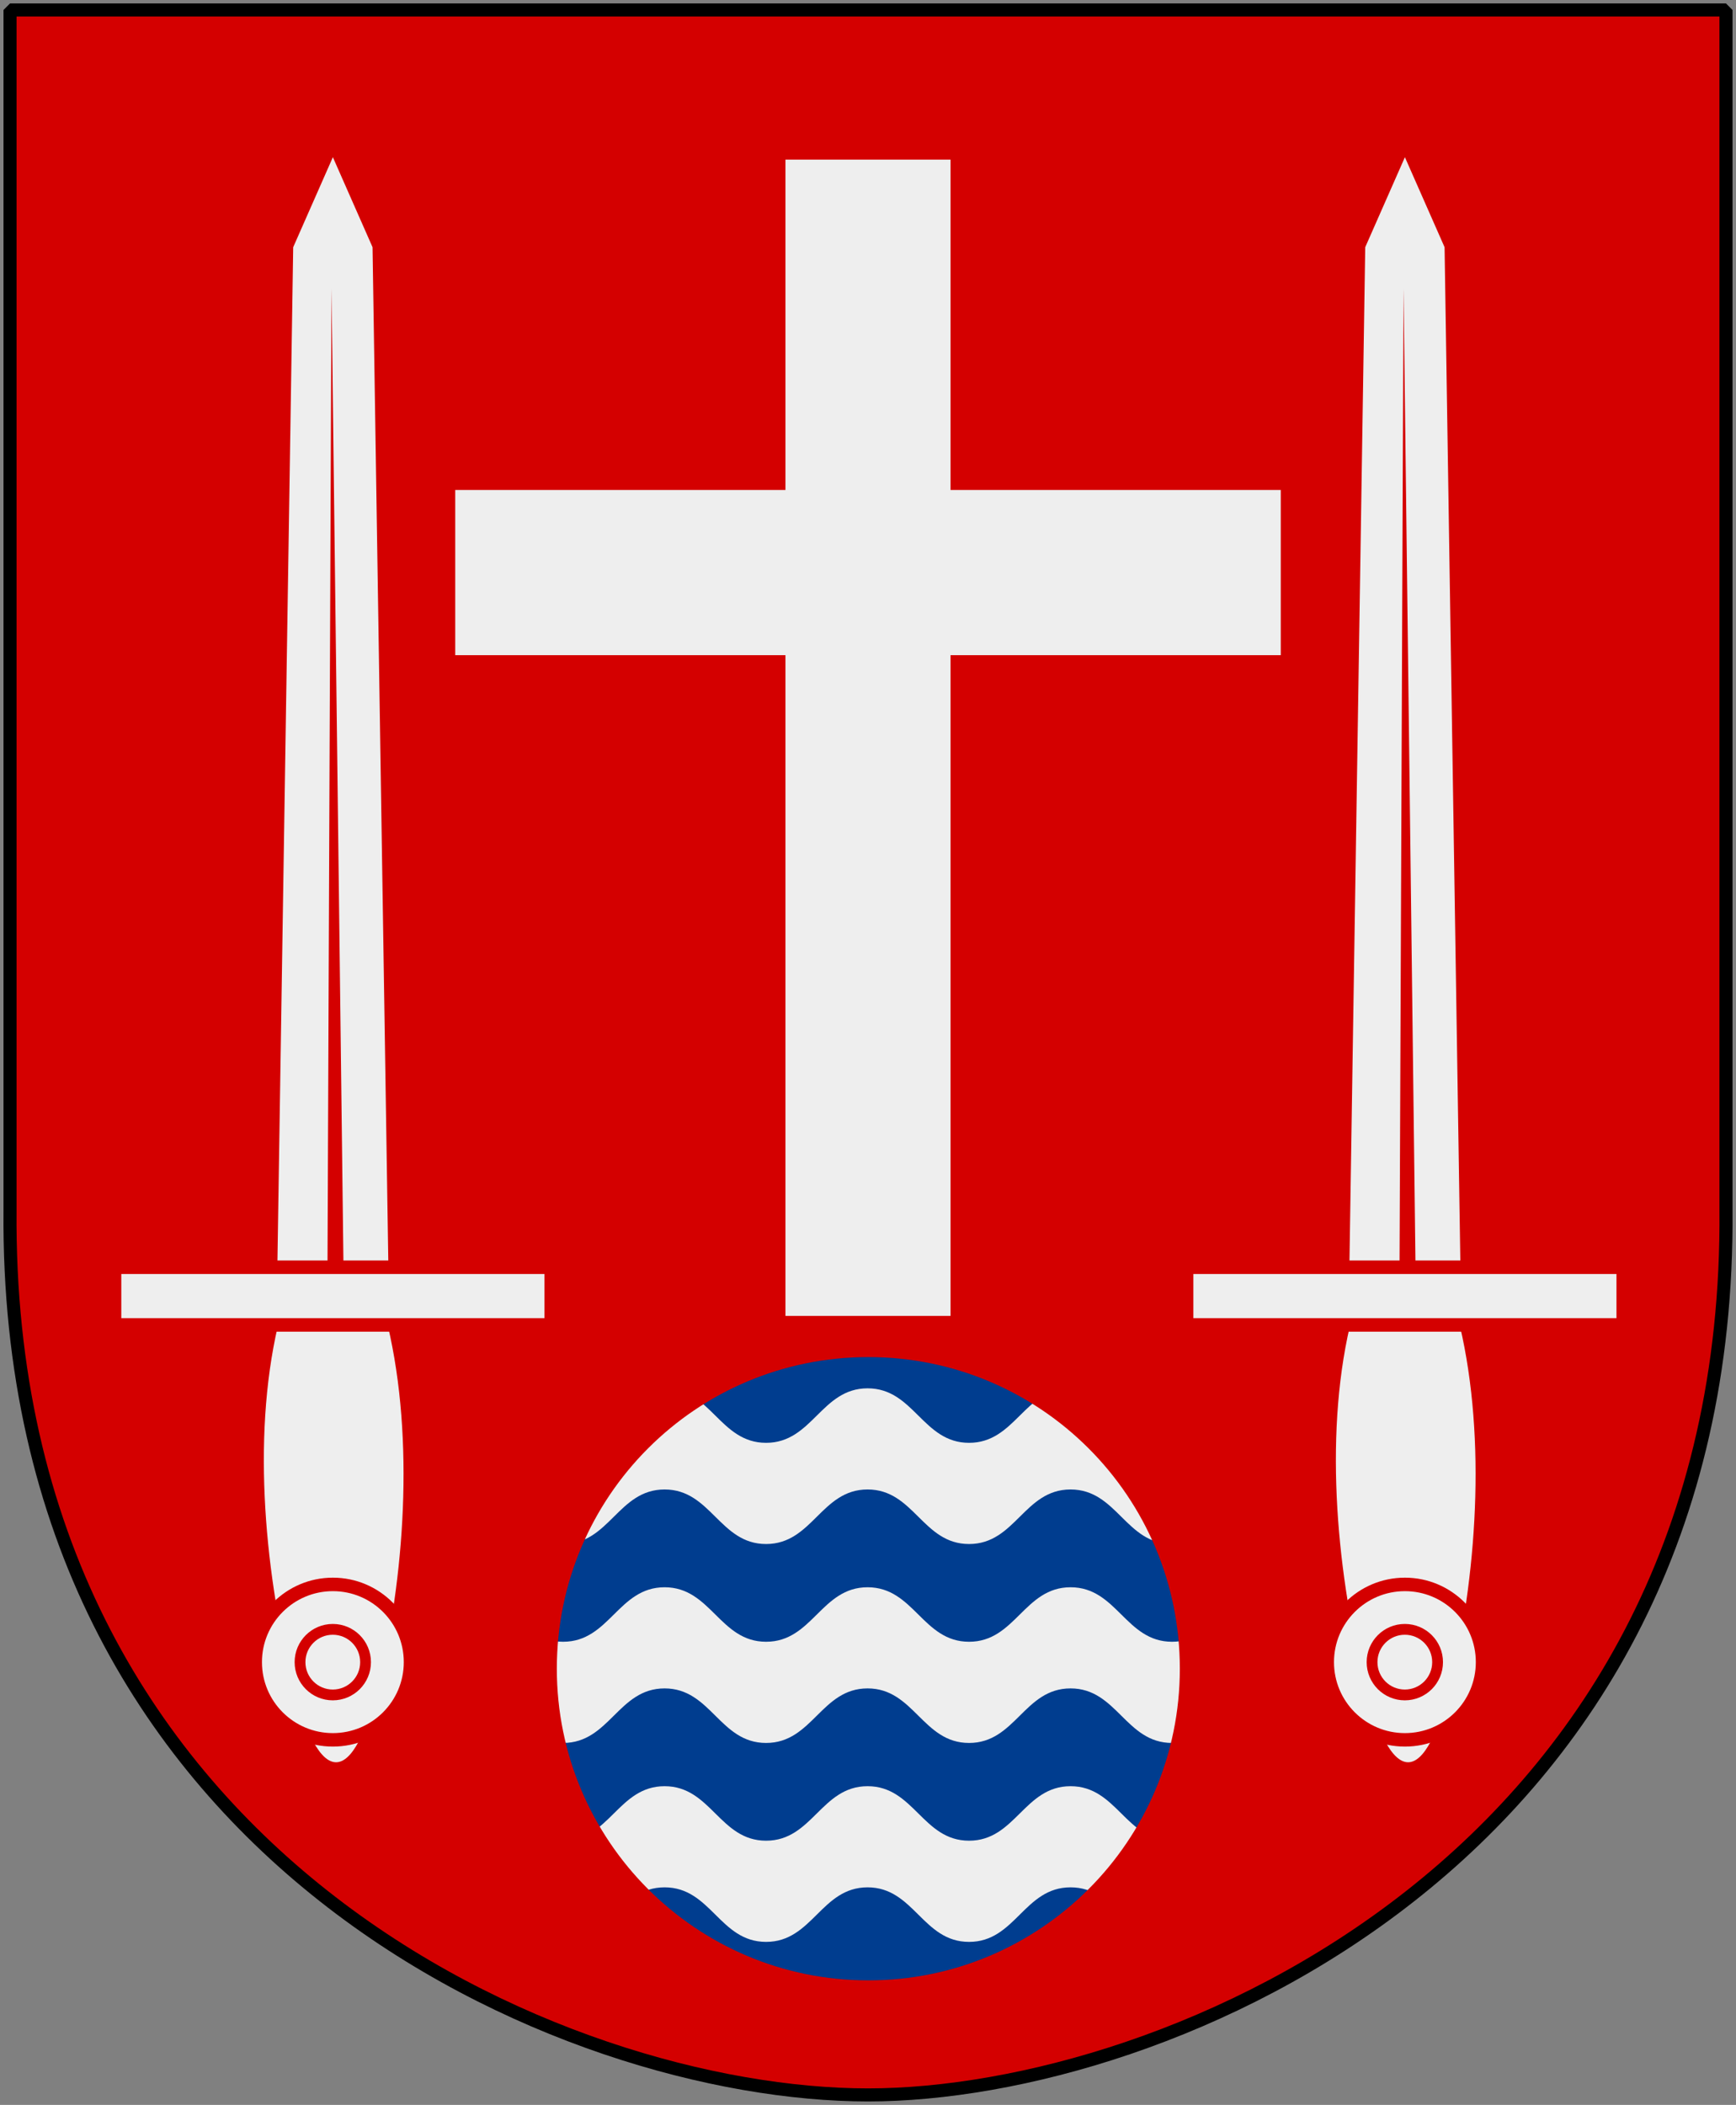 <?xml version="1.0" encoding="UTF-8" standalone="no"?>
<!-- Created with Inkscape (http://www.inkscape.org/) -->
<svg
   xmlns:dc="http://purl.org/dc/elements/1.1/"
   xmlns:cc="http://web.resource.org/cc/"
   xmlns:rdf="http://www.w3.org/1999/02/22-rdf-syntax-ns#"
   xmlns:svg="http://www.w3.org/2000/svg"
   xmlns="http://www.w3.org/2000/svg"
   xmlns:xlink="http://www.w3.org/1999/xlink"
   version="1.0"
   width="251"
   height="304.2"
   id="svg4166">
  <rect width="100%" height="100%" fill="#808080" stroke="none"/>
  <defs
     id="defs4168">
    <clipPath
       id="clipPath2388">
      <path
         d="M 163.531,78.878 C 163.531,122.565 128.116,157.98 84.429,157.98 C 40.742,157.98 5.327,122.565 5.327,78.878 C 5.327,35.191 40.742,-0.224 84.429,-0.224 C 128.116,-0.224 163.531,35.191 163.531,78.878 z "
         transform="matrix(0.911,0,0,0.911,30.15,-17.694)"
         style="opacity:0.8;fill:#eeeeee;fill-opacity:1;fill-rule:nonzero;stroke:none;stroke-width:0.7;stroke-linecap:butt;stroke-miterlimit:4;stroke-dasharray:none;stroke-opacity:1"
         id="path2001" />
    </clipPath>
  </defs>
  <path
     d="M 249.551,1.44 L 125.5,1.44 L 1.45,1.44 L 1.45,174.936 C 0.682,268.657 81.739,302.756 125.5,302.756 C 168.494,302.756 250.318,268.657 249.551,174.936 L 249.551,1.44 z "
     style="color:#000000;fill:#d40000;fill-opacity:1;fill-rule:nonzero;stroke:none;stroke-width:1.888;stroke-linecap:round;stroke-linejoin:bevel;marker:none;marker-start:none;marker-mid:none;marker-end:none;stroke-miterlimit:4;stroke-dashoffset:0;stroke-opacity:1;visibility:visible;display:block"
     id="Shield" />
  <g
     transform="matrix(0.625,0,0,-0.625,58.632,275.015)"
     clip-path="url(#clipPath2388)"
     id="Bezant_fountain">
    <path
       d="M 36.455,106 C 25.715,106 23.715,118.614 12.976,118.614 C 8.523,118.614 2.989,114.925 0,113.279 L 0,138.678 C 2.989,140.324 8.523,142 12.976,142 C 23.715,142 25.715,129.399 36.455,129.399 C 47.194,129.399 49.194,142 59.933,142 C 70.673,142 72.673,129.399 83.412,129.399 C 94.151,129.399 96.152,142 106.891,142 C 117.63,142 119.63,129.399 130.37,129.399 C 141.109,129.399 143.109,142 153.848,142 C 164.588,142 166.588,129.399 177.327,129.399 C 188.066,129.399 190.066,142 200.806,142 C 206.511,142 211.185,138.827 214.048,136.247 L 214.048,112.849 C 211.185,115.429 206.511,118.614 200.806,118.614 C 190.066,118.614 188.066,106 177.327,106 C 166.588,106 164.588,118.614 153.848,118.614 C 143.109,118.614 141.109,106 130.37,106 C 119.63,106 117.63,118.614 106.891,118.614 C 96.152,118.614 94.151,106 83.412,106 C 72.673,106 70.673,118.614 59.933,118.614 C 49.194,118.614 47.194,106 36.455,106 z "
       style="fill:#003d8f;fill-opacity:1;fill-rule:evenodd;stroke:none;stroke-width:1.051px;stroke-linecap:butt;stroke-linejoin:miter;stroke-opacity:1"
       id="path4127" />
    <use
       transform="translate(0,-46)"
       id="use1987"
       x="0"
       y="0"
       width="142"
       height="142"
       xlink:href="#path4127" />
    <use
       transform="translate(0,-92)"
       id="use1989"
       x="0"
       y="0"
       width="142"
       height="142"
       xlink:href="#path4127" />
    <use
       transform="translate(0,-138)"
       id="use1991"
       x="0"
       y="0"
       width="142"
       height="142"
       xlink:href="#path4127" />
    <path
       d="M 36.455,83 C 25.715,83 23.715,95.614 12.976,95.614 C 8.523,95.614 2.989,91.925 0,90.279 L 0,115.678 C 2.989,117.324 8.523,119 12.976,119 C 23.715,119 25.715,106.399 36.455,106.399 C 47.194,106.399 49.194,119 59.933,119 C 70.673,119 72.673,106.399 83.412,106.399 C 94.151,106.399 96.152,119 106.891,119 C 117.63,119 119.63,106.399 130.37,106.399 C 141.109,106.399 143.109,119 153.848,119 C 164.588,119 166.588,106.399 177.327,106.399 C 188.066,106.399 190.066,119 200.806,119 C 206.511,119 211.185,115.827 214.048,113.247 L 214.048,87.849 C 211.185,90.429 206.511,95.614 200.806,95.614 C 190.066,95.614 188.066,83 177.327,83 C 166.588,83 164.588,95.614 153.848,95.614 C 143.109,95.614 141.109,83 130.37,83 C 119.63,83 117.63,95.614 106.891,95.614 C 96.152,95.614 94.151,83 83.412,83 C 72.673,83 70.673,95.614 59.933,95.614 C 49.194,95.614 47.194,83 36.455,83 z "
       style="fill:#eeeeee;fill-opacity:1;fill-rule:evenodd;stroke:none;stroke-width:1.051px;stroke-linecap:butt;stroke-linejoin:miter;stroke-opacity:1"
       id="use1993" />
    <use
       transform="translate(0,-46)"
       id="use1997"
       x="0"
       y="0"
       width="142"
       height="142"
       xlink:href="#use1993" />
    <use
       transform="translate(0,-92)"
       id="use1999"
       x="0"
       y="0"
       width="142"
       height="142"
       xlink:href="#use1993" />
  </g>
  <g
     transform="matrix(0.39,0,0,-0.39,97.734,331.127)"
     id="Sword">
    <path
       d="M 254.813,227.219 C 265.027,185.612 277.956,185.612 287.67,227.219 C 297.384,268.826 300.384,320.041 289.67,361.648 C 278.956,403.255 261.527,403.255 250.813,361.648 C 240.099,320.041 244.599,268.826 254.813,227.219 z "
       style="fill:#eeeeee;fill-opacity:1;fill-rule:nonzero;stroke:none;stroke-width:5;stroke-miterlimit:4;stroke-dasharray:none;stroke-opacity:1"
       id="path2198" />
    <g
       transform="translate(5.076,0)"
       id="g4551">
      <path
         d="M 244.457,371.58 L 285.873,371.58 L 279.873,757.438 L 265.165,790.794 L 250.457,757.438 L 244.457,371.58 z "
         style="fill:#eeeeee;fill-opacity:1;fill-rule:nonzero;stroke:none;stroke-width:5;stroke-miterlimit:4;stroke-opacity:1"
         id="path2201" />
      <path
         d="M 263.156,375.062 L 264.652,742.094 L 269.156,375.062 L 263.156,375.062 z "
         style="fill:#d40000;fill-opacity:1;fill-rule:evenodd;stroke:none;stroke-width:4;stroke-linecap:butt;stroke-linejoin:miter;stroke-miterlimit:4;stroke-dasharray:none;stroke-opacity:1"
         id="path2203" />
    </g>
    <rect
       width="161.869"
       height="21.378"
       x="189.307"
       y="358.073"
       style="fill:#eeeeee;fill-opacity:1;fill-rule:nonzero;stroke:#d40000;stroke-width:5;stroke-miterlimit:4;stroke-dasharray:none;stroke-opacity:1"
       id="rect2206" />
    <g
       transform="translate(0,4)"
       style="fill:#003d8f;fill-opacity:1"
       id="g2208">
      <path
         d="M 317.693,37.924 C 317.699,53.828 304.808,66.724 288.904,66.724 C 273,66.724 260.108,53.828 260.114,37.924 C 260.108,22.02 273,9.124 288.904,9.124 C 304.808,9.124 317.699,22.02 317.693,37.924 L 317.693,37.924 z "
         transform="translate(-18.662,191.199)"
         style="fill:#eeeeee;fill-opacity:1;fill-rule:nonzero;stroke:#d40000;stroke-width:5;stroke-miterlimit:4;stroke-dasharray:none;stroke-opacity:1"
         id="path2210" />
      <path
         d="M 161.624,35.904 C 161.627,43.717 155.295,50.052 147.482,50.052 C 139.67,50.052 133.337,43.717 133.34,35.904 C 133.337,28.092 139.67,21.757 147.482,21.757 C 155.295,21.757 161.627,28.092 161.624,35.904 L 161.624,35.904 z "
         transform="matrix(0.859,0,0,0.859,143.525,198.275)"
         style="fill:#eeeeee;fill-opacity:1;fill-rule:nonzero;stroke:#d40000;stroke-width:4.656;stroke-miterlimit:4;stroke-dasharray:none;stroke-opacity:1"
         id="path2212" />
    </g>
  </g>
  <use
     transform="translate(-155,-8.784179e-7)"
     id="Sword2"
     x="0"
     y="0"
     width="251"
     height="304.2"
     xlink:href="#Sword" />
  <path
     d="M 65.819,70.812 L 113.564,70.812 L 113.564,23.067 L 137.436,23.067 L 137.436,70.812 L 185.181,70.812 L 185.181,94.685 L 137.436,94.685 L 137.436,190.175 L 113.564,190.175 L 113.564,94.685 L 65.819,94.685 L 65.819,70.812 z "
     style="fill:#eeeeee;fill-opacity:1;stroke:none;stroke-width:1.899;stroke-opacity:1"
     id="Christian-cross" />
  <path
     d="M 249.551,1.44 L 125.5,1.44 L 1.45,1.44 L 1.45,174.936 C 0.682,268.657 81.739,302.756 125.5,302.756 C 168.494,302.756 250.318,268.657 249.551,174.936 L 249.551,1.44 z "
     style="color:#000000;fill:none;fill-opacity:0;fill-rule:nonzero;stroke:#000000;stroke-width:1.888;stroke-linecap:round;stroke-linejoin:bevel;marker:none;marker-start:none;marker-mid:none;marker-end:none;stroke-miterlimit:4;stroke-dashoffset:0;stroke-opacity:1;visibility:visible;display:block"
     id="Frame" />
</svg>
